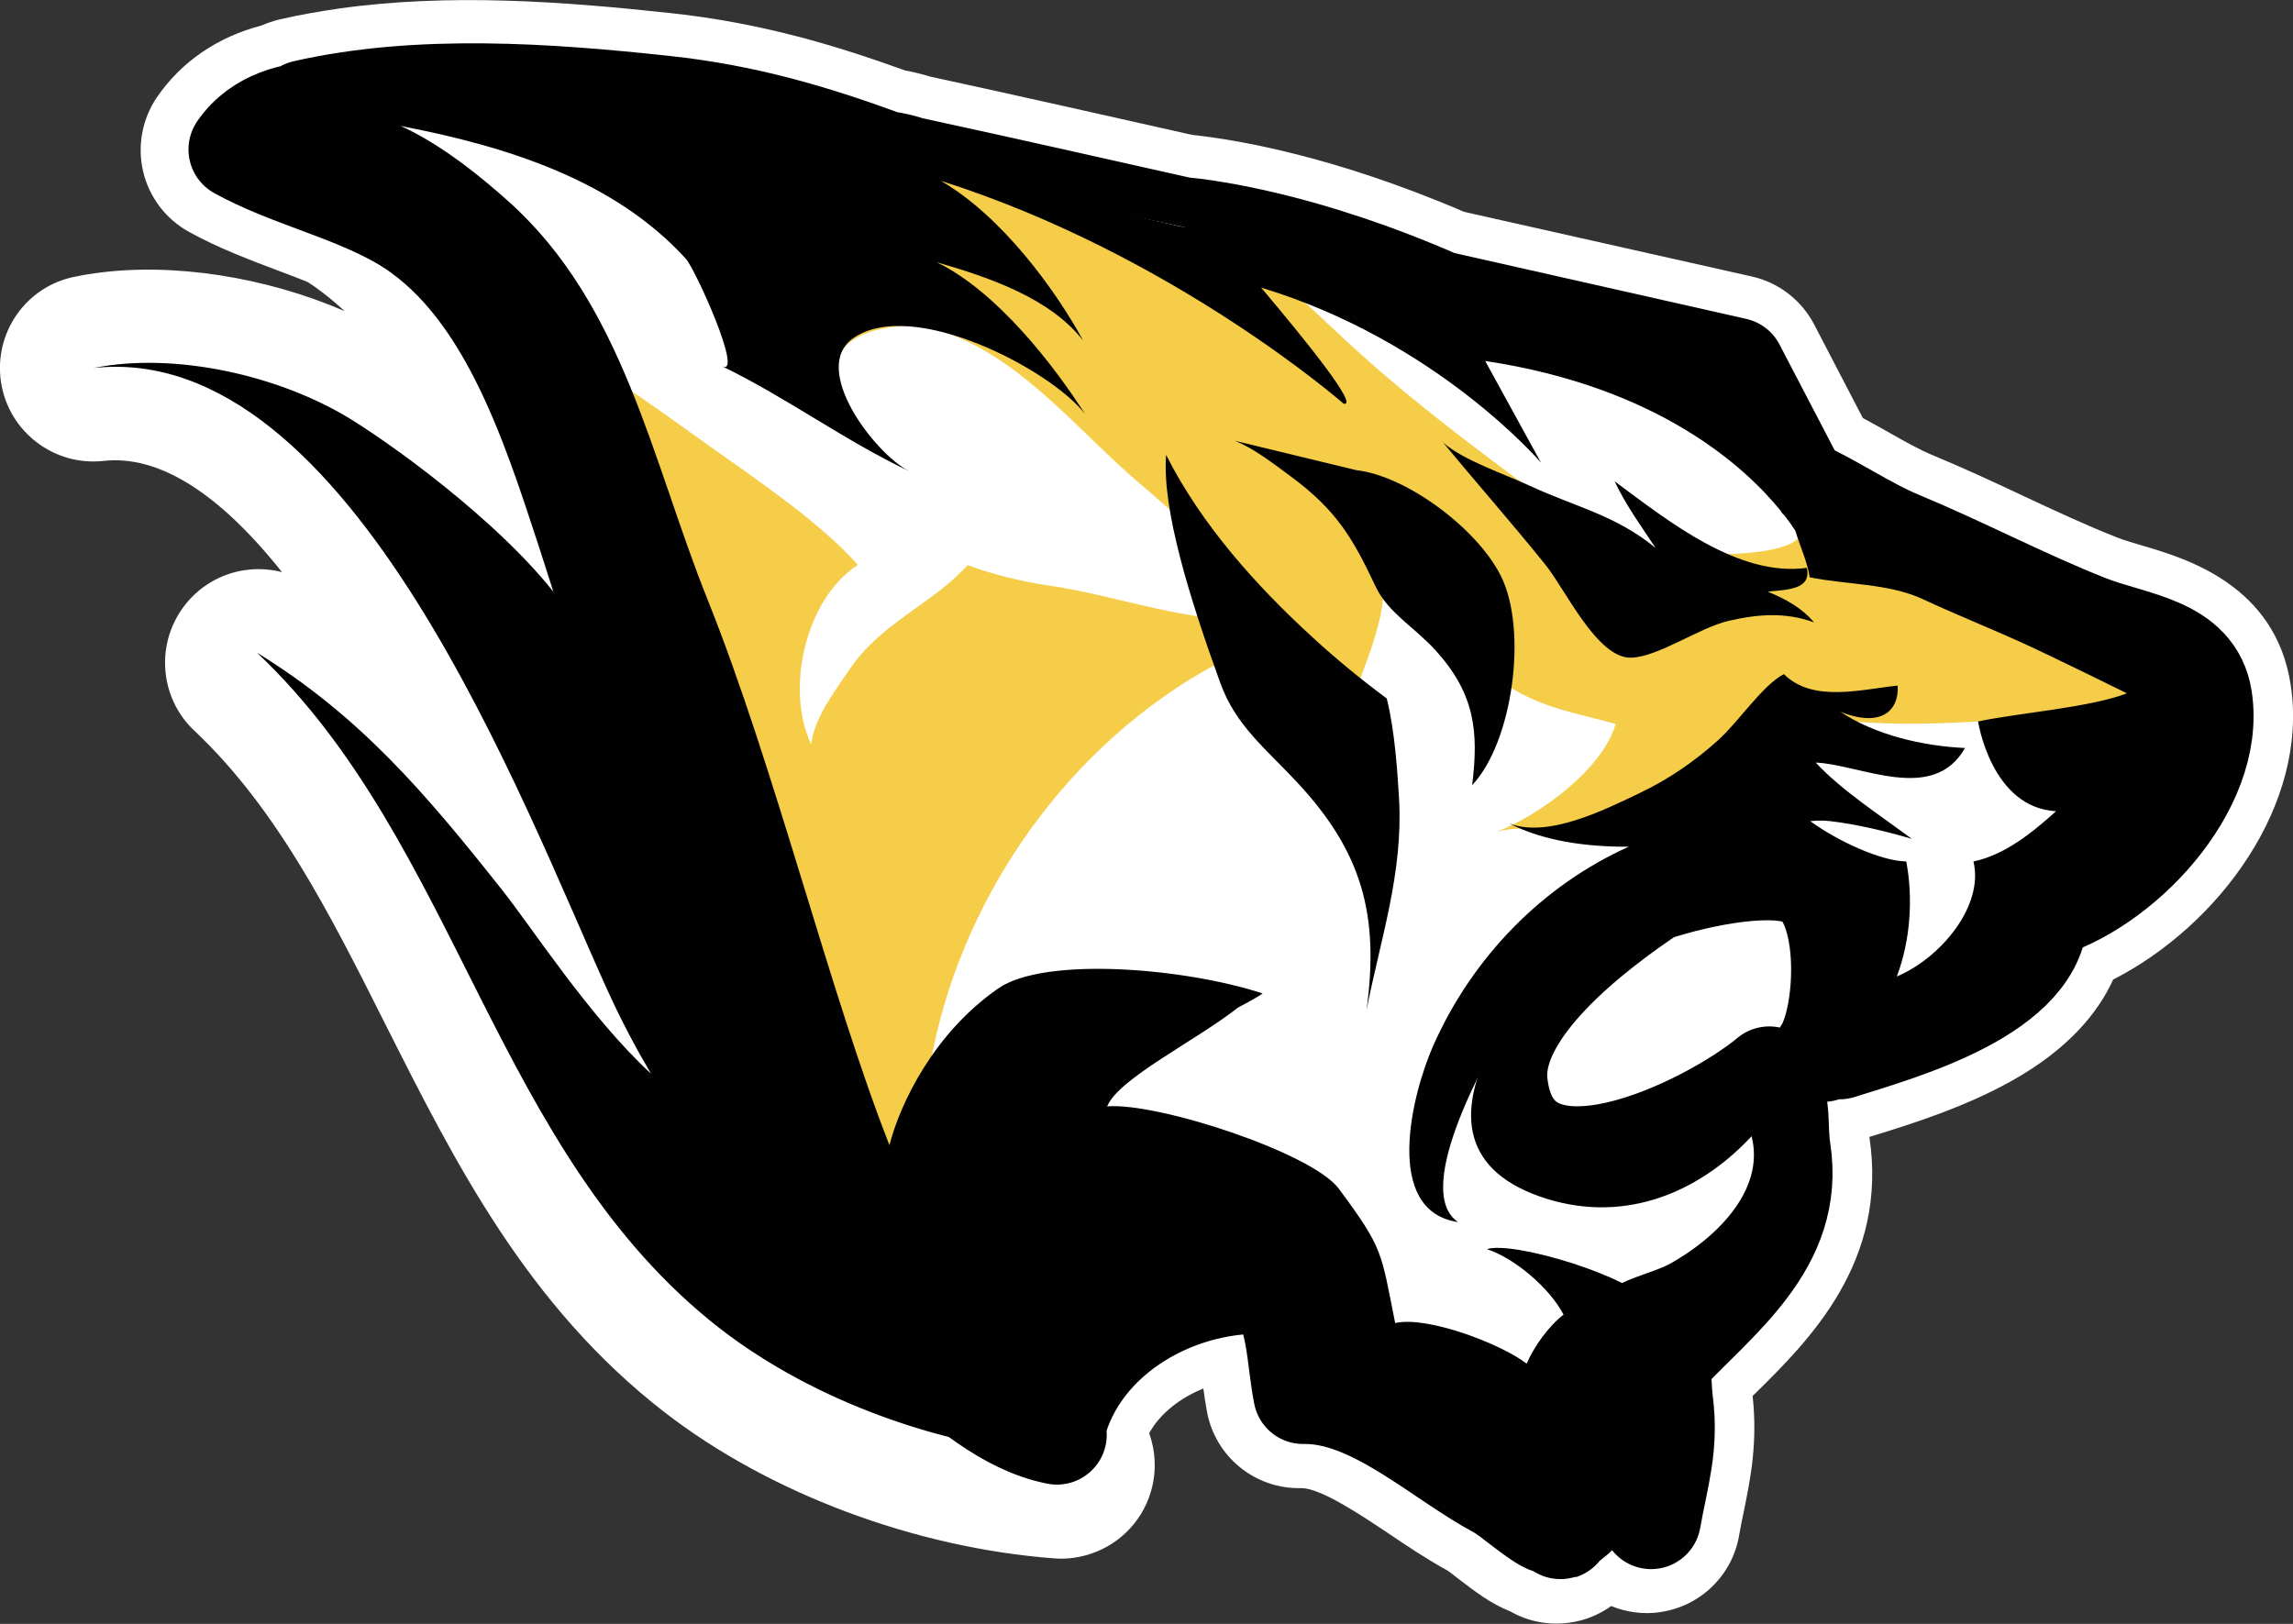 <?xml version="1.0" encoding="utf-8"?>
<!-- Generator: Adobe Illustrator 23.0.0, SVG Export Plug-In . SVG Version: 6.00 Build 0)  -->
<svg version="1.1" id="Layer_1" xmlns="http://www.w3.org/2000/svg" xmlns:xlink="http://www.w3.org/1999/xlink" x="0px" y="0px"
	 viewBox="0 0 133.75 94.74" style="enable-background:new 0 0 133.75 94.74;" xml:space="preserve">
<rect x="0" y="0" width="133.75" height="94.74" fill="#333333" stroke="none"/>
<style type="text/css">
	.st0{fill:#FFFFFF;}
	.st1{fill:none;stroke:#010101;stroke-width:5.812;stroke-linecap:round;stroke-linejoin:round;stroke-miterlimit:10;}
	.st2{fill:#010101;}
	.st3{fill:#F5CD48;}
	.st4{fill:#F06936;}
</style>
<g>
	<path class="st0" d="M0.06,22.3c0.44,2.88,3.08,4.91,5.98,4.59c3.2-0.35,6.7,1.83,10.41,6.49c-0.61-0.16-1.25-0.21-1.9-0.15l0,0
		c0,0,0,0,0,0c-0.07,0.01-0.15,0.02-0.22,0.03c-0.01,0-0.02,0-0.03,0h0c0,0,0,0,0,0c-2.97,0.43-5.03,3.18-4.62,6.16
		c0.18,1.3,0.81,2.44,1.71,3.26c4.79,4.55,7.85,10.63,11.08,17.06c4.07,8.08,8.27,16.44,16.3,22.66c6.11,4.73,14.6,7.91,22.73,8.52
		c0.39,0.03,0.78,0.02,1.16-0.04c1.83-0.26,3.44-1.43,4.22-3.17c0.59-1.32,0.62-2.79,0.15-4.09c0.66-1.2,1.86-2.08,3.16-2.61
		c0.06,0.44,0.13,0.91,0.22,1.39c0.5,2.61,2.81,4.48,5.47,4.42c1.14-0.02,3.53,1.59,5.12,2.65c1.11,0.75,2.26,1.52,3.45,2.17
		c0.14,0.1,0.43,0.32,0.63,0.48c0.93,0.71,1.88,1.45,3.03,1.9c1.03,0.59,2.24,0.82,3.45,0.65c0.88-0.12,1.71-0.46,2.42-0.97
		c0.88,0.36,1.86,0.5,2.84,0.36c0.01,0,0.03,0,0.04-0.01c2.33-0.34,4.18-2.14,4.58-4.46c0.08-0.48,0.18-0.94,0.28-1.43
		c0.38-1.86,0.81-3.96,0.51-6.72l0.01-0.01l0.18-0.17c3.08-3.04,7.73-7.64,6.62-14.93c0.12-0.04,0.25-0.08,0.39-0.12
		c2.07-0.64,5.19-1.62,7.93-3.16c3.24-1.82,5-3.92,5.9-5.9c6.17-3.15,11.41-10.22,10.36-17.17c-0.88-5.85-6.11-7.4-8.63-8.14
		c-0.56-0.17-1.09-0.32-1.47-0.47c-1.83-0.72-3.65-1.57-5.57-2.47c-1.7-0.8-3.47-1.62-5.28-2.37c-0.72-0.3-1.58-0.78-2.49-1.3
		c-0.48-0.27-0.99-0.56-1.52-0.84l-2.84-5.46c-0.74-1.42-2.07-2.45-3.64-2.8L85.4,12.36c-7.68-3.3-13.41-4.23-15.86-4.49
		c-3.9-0.88-10.71-2.41-15.28-3.4c-0.49-0.15-0.98-0.27-1.47-0.36c-3.91-1.41-8.29-2.77-13.71-3.35
		c-6.21-0.67-12.85-1.17-19.32-0.26c-1.18,0.17-2.34,0.38-3.44,0.63c-0.37,0.09-0.73,0.21-1.07,0.36C12.7,2.15,10.57,3.6,9.15,5.68
		C8.29,6.95,8,8.52,8.35,10.01c0.35,1.49,1.32,2.77,2.66,3.51c1.73,0.96,3.53,1.63,5.27,2.29c0.58,0.22,1.13,0.42,1.66,0.64
		l0.38,0.25c0.65,0.46,1.24,0.95,1.78,1.45c-4.6-1.99-10-2.85-14.55-2.21c-0.39,0.05-0.78,0.12-1.16,0.2
		C1.52,16.69-0.38,19.42,0.06,22.3z"/>
	<path class="st1" d="M13.9,8.72c2.84,1.58,6.51,2.4,9.46,4.09c6.16,3.54,8.75,11.83,10.84,18.19c3.91,11.91,6.58,24.21,11.83,35.65
		c1.98,4.32,4.19,9.04,7.86,12.23c2.22,1.93,4.81,4.25,7.76,4.83c-0.26-0.3-0.46-0.68-0.62-1.12c0.21,0.24,0.39,0.48,0.54,0.72
		c1.34-5.47,7.3-8.77,12.76-8.37c1.36,1.86,1.25,4.19,1.68,6.4c4.05-0.08,7.98,3.72,11.36,5.52c0.79,0.42,2.33,1.86,3.08,2.09
		c1.09,0.33,0.1,0.54,1.19-0.27c1.3-0.96,2.36-3.31,2.64-4.77c1.23,1.4,1.33,3.32,2.03,4.73c0.43-2.45,1.05-4.23,0.71-6.84
		c-0.08-0.65-0.1-1.54-0.15-2.46c0,0,0,0,0,0c3.32-3.56,7.87-6.72,7.01-12.24c-0.23-1.5,0.1-2.3-0.68-4.31
		c-3.48,2.91-14.9,8.61-15.83,0.44c-0.49-4.29,5.58-8.91,8.99-11.19c2.83-0.94,7.21-1.8,9.05-0.82c2.62,1.4,2.3,8.15,0.94,10.16
		c0.53-0.16,1.01-0.39,1.45-0.67c-0.16,0.17-0.32,0.35-0.49,0.52c3.53-1.12,11.68-3.33,11.59-8.11c4.8-1.29,10.35-7.15,9.57-12.34
		c-0.47-3.13-4.05-3.29-6.72-4.35c-3.69-1.46-7.26-3.35-10.92-4.87c-1.98-0.82-3.93-2.19-5.94-3.08l-3.67-7.04l-17.28-3.9
		c-7.85-3.44-13.52-4.17-15.04-4.31c-3.56-0.8-11.06-2.49-15.83-3.52c-0.47-0.16-0.95-0.27-1.43-0.33
		c-4.23-1.55-8.16-2.72-12.92-3.23c-6.77-0.73-14.29-1.26-20.96,0.26c0.26,0.04,0.51,0.08,0.77,0.12C17.31,6.5,15.13,6.92,13.9,8.72
		z M19.47,6.67c-0.01,0-0.03,0-0.04,0.01c-0.01-0.01-0.03-0.01-0.04-0.02C19.42,6.66,19.44,6.67,19.47,6.67z"/>
	<path class="st2" d="M96.87,79.34c3.32-3.56,7.87-6.72,7.01-12.24c-0.23-1.5,0.1-2.3-0.68-4.31c-3.48,2.91-14.9,8.61-15.83,0.44
		c-0.51-4.47,6.12-9.32,9.42-11.48c1.94-1.27,3.99-2.04,6.08-3.02c-0.1-1.66-1.62-2.31-3.05-2.74c-3.42-1.04-6.34,0.06-9.45,1.5
		c-7.19,3.33-12.22,11.31-12.67,19.1c-0.42,7.25,2.56,13.27,10.37,13.86C91.51,80.7,95.69,80.6,96.87,79.34z"/>
	<path class="st0" d="M17.29,7.07c2.48,1.42,4.77,3.2,6.8,5.04c2.49,2.26,4.83,4.73,6.95,7.37c2.07,2.58,3.93,5.31,5.53,8.19
		c3.96,7.15,6.15,15.09,8.55,22.85c1.21,3.91,2.47,7.8,4.08,11.57c1.67,3.92,3.62,7.53,5.82,11.17c0.13,0.2,0.25,0.41,0.37,0.61
		c0.13,0.21,0.27,0.42,0.41,0.63c1.16-2.22,3.82-3.13,6.12-3.97c2.85-1.04,6.76-2.69,9.79-1.41c2.35,1,3.43,3.72,4.39,5.9
		c1.07,2.43,1.85,4.1,4.55,4.9c1.75,0.51,3.59,0.64,5.28,1.4c1.42,0.64,2.61,1.88,4.1,2.27c0.67-0.93,1.32-2.02,2.34-2.6
		c0.34,0.43,0.89,0.79,1.17,1.3c1.06-2.14-0.66-4.67,0.1-6.58c0.4-1,2.66-1.36,3.79-1.99c2.53-1.41,5.56-4.2,4.74-7.43
		c-3.24,3.48-7.71,5.16-12.37,3.51c-9.57-3.38,0.5-14.36,4.96-17.83c3.26-2.53,7-4.98,11.18-3.1c4.47,2.01,4.8,5.77,2.83,9.79
		c2.22-2.12,5.51-2.36,7.28-4.83c1.2-1.66,1.16-3.95,2.82-5.04c2.74-1.81,6.23-5.53,2.59-8.07c-0.05-0.03-0.1-0.07-0.15-0.1
		c-4.4-2.89-9.87-4.28-14.06-7.65c-0.86-0.69-1.45-1.56-1.98-2.47c-0.68-1.18-1.25-2.43-2.16-3.49c-1.72-2-4.2-3.31-6.59-4.33
		c-6.5-2.77-13.25-5.59-20.05-7.56c-1.85-0.54-3.7-1.02-5.57-1.45c-4.07-0.96-8.17-1.71-12.29-2.38l-0.22-0.14
		C49,8.63,39.31,7.77,29.64,7.22c-1.3-0.07-2.6-0.14-3.9-0.21C23.04,6.88,20.62,6.68,17.29,7.07z"/>
	<path class="st3" d="M31.04,19.49c3.7,1.68,7.04,4.18,10.38,6.56c2.8,1.99,6.47,4.47,8.62,6.91c-3.07,1.98-4.25,7.27-2.72,10.48
		c0.14-1.51,1.41-3.18,2.28-4.45c1.85-2.7,4.79-3.74,6.84-6.02c1.5,0.56,3.17,0.96,4.8,1.2c4.13,0.61,8.23,2.28,12.4,1.95
		c-1.07-1.23-1.73-2.67-2.86-3.87c-1.32-1.4-2.63-2.64-4.14-3.9c-3.71-3.11-7.3-7.85-12.23-9.18c-1.75-0.48-6.11,0.08-5.52,2.71
		c-2.49-4.29-6.41-7.68-10.51-10.34c-2.26-1.47-5.48-3.27-8.73-4.32C39.31,7.77,49,8.63,58.38,11.16l0.22,0.14
		c4.12,0.67,8.23,1.43,12.29,2.38c2.44,1.43,4.92,3.65,6.93,5.55c2.63,2.5,5.49,4.82,8.4,7.02c3.92,2.98,7.87,6.02,12.95,6.09
		c1.24,0.01,4.83,0.05,5.79-0.99c0.2-0.22,0.29-0.51,0.3-0.84c0.53,0.91,0.88,2.32,1.98,2.47c9.71,1.34,15.21,5.44,19.61,8.33
		c0.05,0.03-3.9,2.36-3.85,2.4c-1.14,0.76-4.02-1.87-5.55-1.76c-4.66,0.35-10.14,0.61-14.6-0.85c-1.85,3.13-5.62,6.34-9.18,7.25
		c-2.23,0.57-4.24-0.4-6.37,0.18c2.49-0.96,6.18-3.64,6.94-6.29c-2.17-0.62-4.31-0.91-6.38-2.29c-4.12-2.76-4.83-8.23-8.29-11.56
		c-0.23,1.21,0.7,2.69,0.95,3.93c0.27,1.35,0.25,2.66-0.09,4c-0.58,2.29-1.63,4.51-2.45,6.76c-0.39-0.43-0.89-0.76-1.44-0.97
		c0.25-2.49-1.97-5.2-4.83-3.76c-8.57,4.31-14.94,12.78-17.1,22.05c-0.91,3.92-1.09,7.95-0.75,11.96c-1.32-1.91-2.37-4.79-3.08-6.36
		c-1.48-3.31-2.73-6.74-4.21-10.06c-1.89-4.24-3.55-8.79-4.54-13.33c-0.73-3.37-2.01-6.69-3.45-9.83
		c-2.13-4.66-6.03-8.74-7.82-13.42C30.87,19.4,30.96,19.45,31.04,19.49z"/>
	<path class="st4" d="M22.89,6.55c0.44-0.07,0.88-0.13,1.32-0.18C23.76,6.4,23.32,6.46,22.89,6.55z"/>
	<g>
		<path class="st2" d="M105.81,36.31c-1.66-0.6-3.22-0.49-4.97-0.09c-1.71,0.39-4.07,2.08-5.66,2.15c-2,0.1-3.85-3.96-5.05-5.44
			c-1.95-2.42-3.99-4.73-5.95-7.11c1.15,1.03,3.59,1.84,5.07,2.53c2.6,1.21,4.99,1.7,7.32,3.62c-0.82-1.24-1.76-2.54-2.39-3.89
			c3.14,2.33,7.23,5.6,11.21,5.05c0.3,1.29-1.2,1.27-2.28,1.39C104.14,34.94,105.11,35.47,105.81,36.31z"/>
		<path class="st2" d="M80.24,34.22c-1.33-2.82-2.28-4.45-4.93-6.41c-1-0.74-2.24-1.7-3.31-2.1l7.11,1.72
			c2.92,0.33,7.04,3.39,8.43,6.16c1.58,3.12,0.72,9.68-1.67,12.22c0.39-3.14,0.15-5.33-2.11-7.84
			C82.48,36.56,80.96,35.75,80.24,34.22z"/>
		<path class="st2" d="M75.66,45.64c-1.87-2-3.59-3.32-4.49-5.82c-1.78-4.93-3.4-10.11-3.15-13.28c2.06,4.08,5.24,7.62,8.57,10.67
			c1.36,1.25,2.8,2.43,4.3,3.54c0.48,1.93,0.63,4.39,0.72,5.92c0.23,4.29-1.09,8.13-1.9,12.26C80.46,53.39,79.46,49.72,75.66,45.64z
			"/>
		<path class="st2" d="M5.46,21.47c4.79-0.96,10.9,0.46,14.99,2.98c2.95,1.82,9.78,6.84,12.76,11.35
			c-2.63-8.97-3.23-17.55-11.82-23.61c2.14,1.4,4.23,2.79,6.17,4.32c-1.19-1.48-2.57-2.75-4.2-3.69c-1.06-0.61-2.21-1.1-3.39-1.56
			c0.5,0.3,0.96,0.61,1.41,0.93c-0.47-0.31-0.95-0.62-1.43-0.94c-2.09-0.82-4.25-1.52-6.06-2.53c1.23-1.8,3.4-2.22,4.63-2.2
			c-0.26-0.04-0.52-0.08-0.77-0.12c6.67-1.53,14.19-1,20.96-0.26c4.76,0.51,8.68,1.69,12.92,3.23c0.48,0.06,0.96,0.18,1.43,0.33
			c4.77,1.03,12.27,2.72,15.83,3.52c1.52,0.14,7.19,0.87,15.04,4.31l17.28,3.9l3.67,7.04c2.01,0.89,3.96,2.26,5.94,3.08
			c3.66,1.51,7.24,3.41,10.92,4.87c2.66,1.05,6.25,1.22,6.72,4.35c0.78,5.19-4.78,11.04-9.57,12.34c0.09,4.78-8.06,6.99-11.59,8.11
			c0.17-0.17,0.33-0.35,0.49-0.52c-0.44,0.28-0.92,0.51-1.45,0.67c1.36-2.01,1.68-8.76-0.94-10.16c-2.29-1.22-8.53,0.42-10.8,1.5
			c0.01-0.04,0.03-0.08,0.04-0.13c-2.63,1.78-5.02,4.38-6.32,6.47c-1.43,2.29-6.05,10.38-3.27,12.25c-4.4-0.65-2.71-7.47-1.43-10.34
			c2.3-5.16,6.37-9.3,11.38-11.56c-2.52,0.01-4.98-0.34-6.97-1.36c2.25,0.87,5.54-0.78,7.59-1.76c1.75-0.84,3.17-1.82,4.58-3.08
			c1.22-1.09,2.56-3.18,3.85-3.87c1.7,1.68,4.49,0.89,6.64,0.67c0.09,1.39-0.88,2.5-3.34,1.53c2.05,1.36,4.83,2,7.27,2.11
			c-1.87,3.28-6.07,0.97-8.71,0.85c1.51,1.63,3.81,3.11,5.6,4.45c-1.46-0.43-3.19-0.85-4.74-1.03c-0.42-0.05-0.8-0.04-1.18,0
			c1.68,1.21,4.13,2.32,5.6,2.35c0.4,2.07,0.26,4.58-0.55,6.71c2.53-1.06,5.1-4.1,4.47-6.71c1.83-0.38,3.44-1.69,4.82-2.93
			c-3.79-0.21-4.55-5.24-4.55-5.24c2.32-0.49,6.54-0.81,8.68-1.64c0,0-4.34-2.15-6.33-3.05c-1.46-0.66-4.06-1.73-5.52-2.42
			c-2.03-0.96-4.54-0.86-6.65-1.3c-0.15-0.95-0.57-1.81-0.84-2.72c-0.15-0.23-0.37-0.55-0.67-0.93c-0.06-0.04-0.12-0.11-0.17-0.21
			c-2-2.48-7.06-7.23-17.25-8.76L89.89,27c0,0-6.07-7.12-16.33-10.22c2.51,2.97,5.76,6.98,4.81,6.77c0,0-9.93-8.7-23.49-13
			c3.6,2.09,6.72,6.42,8.3,9.32c-1.91-2.45-5.38-3.66-8.54-4.57c3.56,1.73,6.9,6.11,8.66,8.87c-1.96-2.58-10.07-6.85-13.53-4.44
			c-2.53,1.76,1.22,6.7,3.24,7.75c-3.74-1.77-7.13-4.29-10.89-6.11c1.27,0.62-1.55-5.65-2.12-6.28c-4.21-4.61-10.49-6.56-16.63-7.74
			c2.43,1.09,4.84,3.1,6.3,4.41c6.72,6.02,8.35,15.12,11.61,23.24c3.91,9.76,7.12,22.95,10.6,31.81c0.64-2.47,2.61-6.56,6.36-9.15
			c2.69-1.86,10.83-1.2,15.41,0.3c-0.29,0.21-0.8,0.49-1.43,0.82c-2.48,1.95-6.98,4.14-7.64,5.77c2.91-0.25,11.95,2.7,13.51,4.8
			c2.61,3.52,2.45,3.65,3.29,7.84c1.87-0.43,6.19,1.22,7.67,2.37c0.42-0.99,1.29-2.2,2.15-2.86c-0.81-1.57-2.88-3.31-4.47-3.82
			c1.52-0.51,8.58,1.64,9.47,3.15c0.78,1.32,0.61,4.26,0.81,5.79c0.34,2.61-0.29,4.39-0.71,6.84c-0.7-1.4-0.8-3.33-2.03-4.73
			c-0.28,1.46-1.34,3.82-2.64,4.77c-1.09,0.81-0.1,0.6-1.19,0.27c-0.75-0.23-2.3-1.67-3.08-2.09c-3.37-1.8-7.31-5.6-11.36-5.52
			c-0.43-2.21-0.32-4.53-1.68-6.4c-5.46-0.4-11.42,2.9-12.76,8.37c-0.14-0.25-0.33-0.49-0.54-0.72c0.16,0.43,0.36,0.82,0.62,1.12
			c-0.49-0.1-0.97-0.24-1.44-0.43c0.53,0.55,1.07,1.08,1.6,1.61c-6.75-0.5-14.26-3.11-19.79-7.39
			C28.79,67.25,26.81,49.23,14.99,38.08c6.01,3.69,9.84,8.22,14.25,13.78c1.83,2.3,5.13,7.45,8.73,10.78
			c-0.9-1.53-1.74-3.12-2.51-4.81C30.58,47.13,20.49,19.84,5.46,21.47z"/>
	</g>
</g>
</svg>

